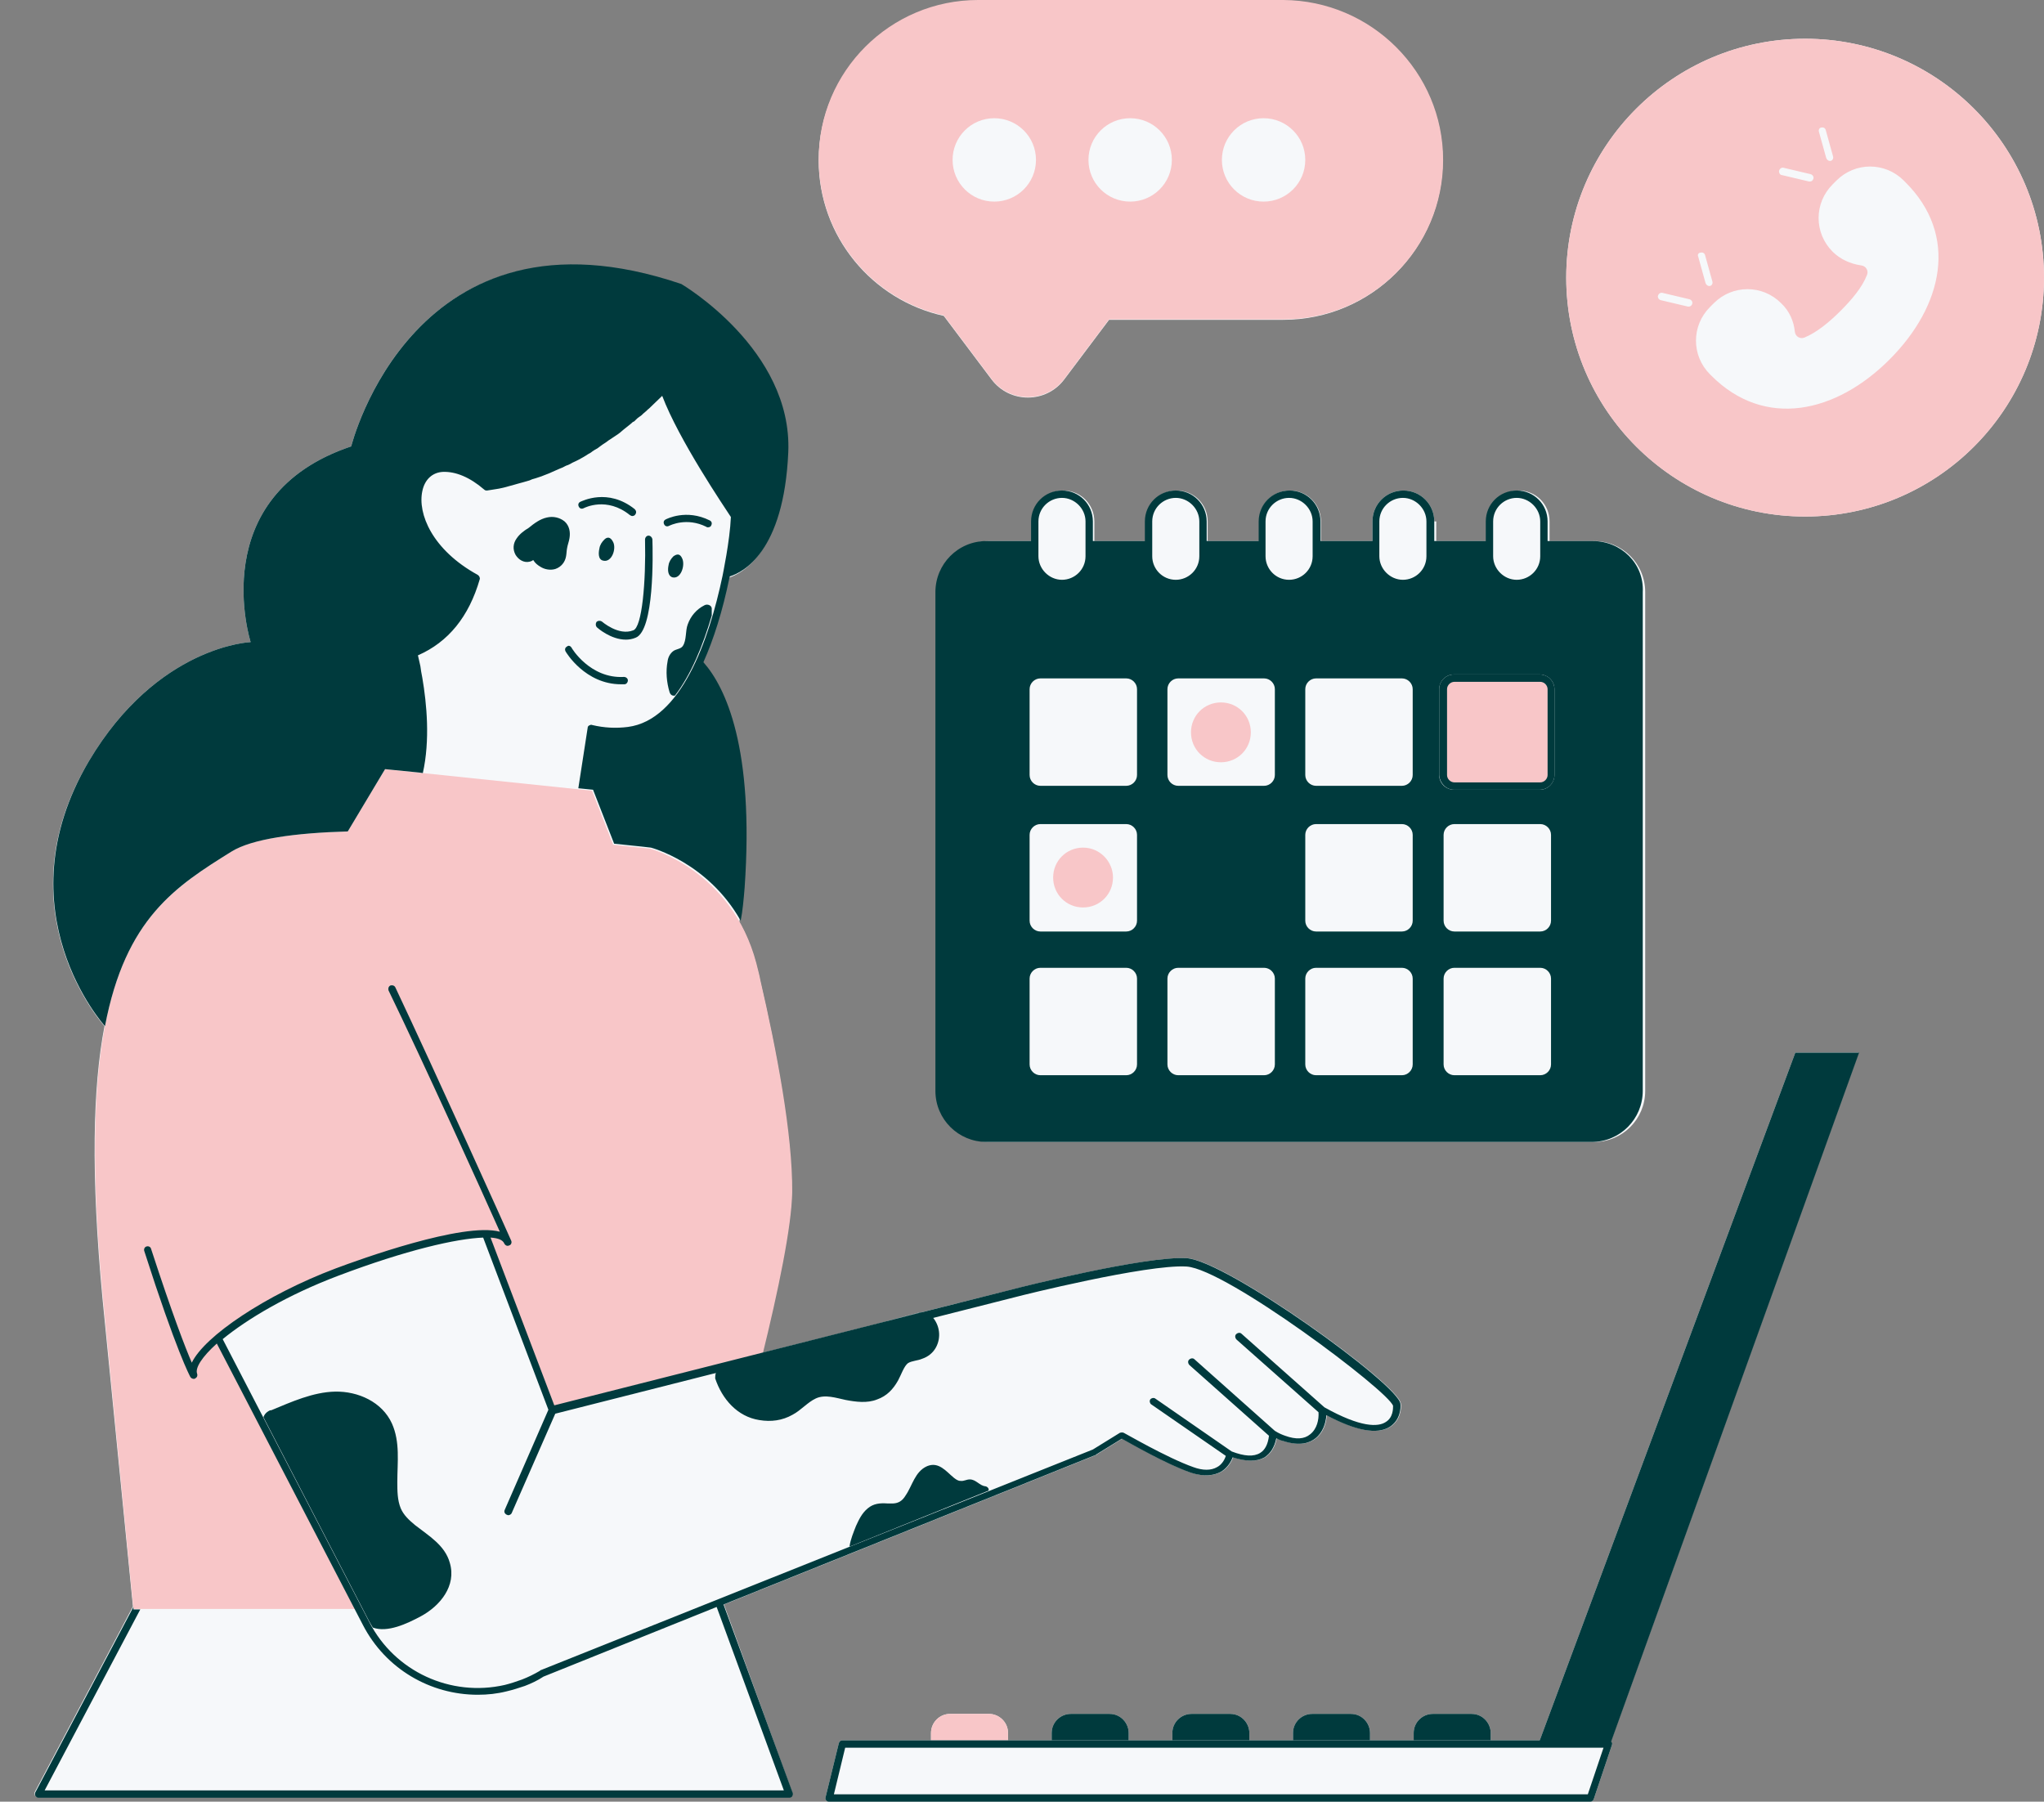 <?xml version="1.0" encoding="UTF-8" standalone="no"?><svg xmlns="http://www.w3.org/2000/svg" xmlns:xlink="http://www.w3.org/1999/xlink" fill="#003a3d" height="367.3" preserveAspectRatio="xMidYMid meet" version="1" viewBox="-7.1 -0.1 416.7 367.3" width="416.7" zoomAndPan="magnify"><rect x="-7.1" y="-0.1" width="416.7" height="367.3" fill="#808080" stroke="none"/><g fill="#f6f8fa" id="change1_2"><path d="M185.3,64.3l9.7,12.9c3.7,5,11.2,5,14.9,0l9.1-12.1h35.5c18,0,32.5-14.6,32.5-32.5c0-18-14.6-32.5-32.5-32.5 h-62.2c-18,0-32.5,14.6-32.5,32.5C159.8,48.1,170.7,61.1,185.3,64.3z"/><circle cx="360.9" cy="56.5" r="48.7"/><path d="M358.9,214.5l-52.1,140.2h-10v-1.5c0-2.2-1.8-3.9-3.9-3.9H285c-2.2,0-3.9,1.8-3.9,3.9v1.5h-8.9v-1.5 c0-2.2-1.8-3.9-3.9-3.9h-7.9c-2.2,0-3.9,1.8-3.9,3.9v1.5h-8.9v-1.5c0-2.2-1.8-3.9-3.9-3.9h-7.9c-2.2,0-3.9,1.8-3.9,3.9v1.5H223 v-1.5c0-2.2-1.8-3.9-3.9-3.9h-7.9c-2.2,0-3.9,1.8-3.9,3.9v1.5h-8.9v-1.5c0-2.2-1.8-3.9-3.9-3.9h-7.9c-2.2,0-3.9,1.8-3.9,3.9v1.5 h-18.1c-0.3,0-0.6,0.2-0.7,0.6l-2.7,11c-0.1,0.2,0,0.5,0.1,0.6c0.1,0.2,0.4,0.3,0.6,0.3h155.2c0.3,0,0.6-0.2,0.7-0.5l3.7-11 c0.1-0.2,0-0.5-0.1-0.7c0,0-0.1-0.1-0.1-0.1l50.5-140.4H358.9z"/><path d="M285.3,106.2c0-3.5-2.8-6.3-6.3-6.3c-3.5,0-6.3,2.8-6.3,6.3v4h-10.5v-4c0-3.5-2.8-6.3-6.3-6.3 c-3.5,0-6.3,2.8-6.3,6.3v4h-10.5v-4c0-3.5-2.8-6.3-6.3-6.3s-6.3,2.8-6.3,6.3v4h-10.5v-4c0-3.5-2.8-6.3-6.3-6.3s-6.3,2.8-6.3,6.3v4 h-8.9c-5.8,0-10.4,4.7-10.4,10.4v101.7c0,5.8,4.7,10.4,10.4,10.4h123.4c5.8,0,10.4-4.7,10.4-10.4V120.6c0-5.8-4.7-10.4-10.4-10.4 h-9.1v-4c0-3.5-2.8-6.3-6.3-6.3c-3.5,0-6.3,2.8-6.3,6.3v4h-10.5V106.2z"/><path d="M140.5,327l75.9-30.5c0,0,0.1,0,0.1-0.1l5.2-3.2c1.8,1,9.1,5.2,14,6.9c3,1,4.9,0.5,6.1-0.1 c1.1-0.6,2-1.7,2.5-3c2.8,0.9,4.9,0.9,6.5,0c1.2-0.8,2-2,2.4-3.9c0.5,0.3,1,0.5,1.5,0.6c3.4,1.1,5.4,0.3,6.5-0.6 c1.5-1.2,2.1-3.1,2.2-4.7c6,3.2,10.3,4,12.9,2.4c2.2-1.4,2.3-3.9,2.2-4.7c-0.2-3.8-35.4-29.2-43.6-29.7c-8.3-0.5-33.8,5.9-34.9,6.2 l-19.1,4.8c-0.2,0-0.4,0-0.7,0.1c-2.5,0.7-5,1.3-7.4,2l-24.5,6.2c3.3-13.5,5.9-26.1,6-32.9c0-11.8-3.2-29-6.5-43.2 c-0.1-0.4-0.2-0.8-0.3-1.3c0-0.1-0.1-0.3-0.1-0.4c-0.1-0.5-0.3-1.1-0.4-1.6c-0.9-3.3-2.1-6.2-3.5-8.6c0,0.1,0.1,0.1,0.1,0.2 c0.4-2,0.6-4.3,0.8-6.7c2-28.6-3.9-40.9-8.4-46c2.1-4.7,3.9-10.4,5.3-17.2c0,0,0-0.1,0.1-0.3c2.6-0.8,11-4.9,11.9-25.3 c0.9-21-21.8-34.3-21.8-34.3C77.2,39.3,64.5,90.9,64.5,90.9C34.4,101,44,130.8,44,130.8S25,131.5,11,155.1 c-18.1,30.5,3.2,54,3.2,54l0,0c-2.4,12.5-2.8,30.1-0.4,55.6l6.2,62.7l-20,37.8c-0.1,0.2-0.1,0.5,0,0.7c0.1,0.2,0.4,0.4,0.6,0.4 h153.1c0.2,0,0.5-0.1,0.6-0.3c0.1-0.2,0.2-0.5,0.1-0.7L140.5,327z M194.4,303.5c0,0.1,0,0.2-0.1,0.3l0,0 C194.4,303.7,194.4,303.6,194.4,303.5z"/></g><g fill="#f6f8fa" id="change1_1"><path d="M261.2,160.1h17.5c1.2,0,2.2-1,2.2-2.2v-17.5c0-1.2-1-2.2-2.2-2.2h-17.5c-1.2,0-2.2,1-2.2,2.2v17.5 C259,159.1,260,160.1,261.2,160.1z"/><path d="M278.7,197.2h-17.5c-1.2,0-2.2,1-2.2,2.2v17.5c0,1.2,1,2.2,2.2,2.2h17.5c1.2,0,2.2-1,2.2-2.2v-17.5 C280.9,198.2,279.9,197.2,278.7,197.2z"/><path d="M280.9,170.1c0-1.2-1-2.2-2.2-2.2h-17.5c-1.2,0-2.2,1-2.2,2.2v17.5c0,1.2,1,2.2,2.2,2.2h17.5 c1.2,0,2.2-1,2.2-2.2V170.1z"/><path d="M250.2,106.2v7.1c0,3.1,2.5,5.6,5.6,5.6c3.1,0,5.6-2.5,5.6-5.6v-7.1c0-3.1-2.5-5.6-5.6-5.6 C252.7,100.6,250.2,103.1,250.2,106.2z"/><path d="M252.8,140.4c0-1.2-1-2.2-2.2-2.2h-17.5c-1.2,0-2.2,1-2.2,2.2v17.5c0,1.2,1,2.2,2.2,2.2h17.5 c1.2,0,2.2-1,2.2-2.2L252.8,140.4L252.8,140.4z"/><path d="M356.2,35.6l5.5,1.3c0.1,0,0.1,0,0.2,0c0.3,0,0.6-0.2,0.7-0.6c0.1-0.4-0.2-0.8-0.6-0.9l-5.5-1.3 c-0.4-0.1-0.8,0.2-0.9,0.6C355.5,35.1,355.8,35.6,356.2,35.6z"/><path d="M302.1,118.9c3.1,0,5.6-2.5,5.6-5.6v-7.1c0-3.1-2.5-5.6-5.6-5.6s-5.6,2.5-5.6,5.6v7.1 C296.5,116.4,299,118.9,302.1,118.9z"/><path d="M289.4,189.8h17.5c1.2,0,2.2-1,2.2-2.2v-17.5c0-1.2-1-2.2-2.2-2.2h-17.5c-1.2,0-2.2,1-2.2,2.2v17.5 C287.2,188.8,288.1,189.8,289.4,189.8z"/><path d="M340.5,57.6c0.1,0.3,0.4,0.6,0.7,0.6c0.1,0,0.1,0,0.2,0c0.4-0.1,0.6-0.5,0.5-0.9l-1.5-5.4 c-0.1-0.4-0.5-0.6-0.9-0.5c-0.4,0.1-0.6,0.5-0.5,0.9L340.5,57.6z"/><path d="M250.6,197.2h-17.5c-1.2,0-2.2,1-2.2,2.2v17.5c0,1.2,1,2.2,2.2,2.2h17.5c1.2,0,2.2-1,2.2-2.2v-17.5 C252.8,198.2,251.8,197.2,250.6,197.2z"/><path d="M365.2,32.2c0.1,0.3,0.4,0.6,0.7,0.6c0.1,0,0.1,0,0.2,0c0.4-0.1,0.6-0.5,0.5-0.9l-1.5-5.4 c-0.1-0.4-0.5-0.6-0.9-0.5c-0.4,0.1-0.6,0.5-0.5,0.9L365.2,32.2z"/><path d="M289.3,219.1h17.5c1.2,0,2.2-1,2.2-2.2v-17.5c0-1.2-1-2.2-2.2-2.2h-17.5c-1.2,0-2.2,1-2.2,2.2v17.5 C287.1,218.1,288.1,219.1,289.3,219.1z"/><path d="M279,118.9c3.1,0,5.6-2.5,5.6-5.6v-7.1c0-3.1-2.5-5.6-5.6-5.6s-5.6,2.5-5.6,5.6v7.1 C273.4,116.4,275.9,118.9,279,118.9z"/><path d="M161.9 366.5L317.2 366.5 320.8 355.4 164.6 355.4z"/><circle cx="195.7" cy="32.5" r="8.5"/><path d="M77.2,133.1C77.2,133.1,77.2,133.1,77.2,133.1c0,0.1,0,0.1,0,0.2c0,0,0,0.1,0,0.1c0,0.1,0,0.1,0,0.2 c0,0.1,0,0.1,0.1,0.2c0,0.2,0.1,0.3,0.1,0.5c0,0.1,0,0.1,0,0.2c0,0.1,0.1,0.3,0.1,0.4c0,0.1,0,0.1,0,0.2c0,0.2,0.1,0.4,0.1,0.6 c0,0,0,0.1,0,0.1c0.1,0.7,0.3,1.5,0.4,2.4c0,0,0,0.1,0,0.1c0.8,4.9,1.6,12.4,0.1,19.1l32.9,3.4l1.9-12.3c2.5,0.6,5,0.8,7.5,0.5 c10.7-1.4,16.7-15.9,20-31.4c0.1-0.4,1.5-7.5,1.7-12.3c0,0-11.3-16.5-14.4-25.9c0,0-0.1,0.1-0.1,0.1c-0.1,0.1-0.2,0.2-0.2,0.3 c-0.1,0.1-0.1,0.1-0.2,0.2c-0.1,0.1-0.2,0.2-0.3,0.3c-0.1,0.1-0.1,0.1-0.2,0.2c-0.1,0.1-0.2,0.2-0.3,0.3c-0.1,0.1-0.1,0.1-0.2,0.2 c-0.1,0.1-0.2,0.2-0.3,0.3c-0.1,0.1-0.2,0.2-0.3,0.2c-0.1,0.1-0.3,0.3-0.4,0.4c-0.1,0.1-0.2,0.2-0.3,0.2c-0.2,0.2-0.3,0.3-0.5,0.5 c-0.1,0.1-0.1,0.1-0.2,0.2c-0.3,0.2-0.5,0.5-0.8,0.7c0,0-0.1,0.1-0.1,0.1c-0.2,0.2-0.5,0.4-0.8,0.7c-0.1,0.1-0.2,0.1-0.3,0.2 c-0.2,0.2-0.4,0.4-0.7,0.6c-0.1,0.1-0.2,0.2-0.3,0.3c-0.2,0.2-0.4,0.4-0.7,0.5c-0.1,0.1-0.2,0.2-0.4,0.3c-0.2,0.2-0.4,0.4-0.7,0.5 c-0.1,0.1-0.3,0.2-0.4,0.3c-0.2,0.2-0.5,0.4-0.7,0.6c-0.1,0.1-0.3,0.2-0.4,0.3c-0.3,0.2-0.6,0.4-0.9,0.6c-0.1,0.1-0.2,0.1-0.3,0.2 c-0.4,0.3-0.8,0.6-1.2,0.9c0,0,0,0,0,0c-0.4,0.3-0.8,0.6-1.2,0.8c-0.1,0.1-0.3,0.2-0.4,0.3c-0.3,0.2-0.6,0.4-0.9,0.6 c-0.2,0.1-0.3,0.2-0.5,0.3c-0.3,0.2-0.6,0.4-0.9,0.5c-0.2,0.1-0.4,0.2-0.5,0.3c-0.3,0.2-0.6,0.3-0.9,0.5c-0.2,0.1-0.4,0.2-0.6,0.3 c-0.3,0.2-0.6,0.3-1,0.5c-0.2,0.1-0.4,0.2-0.6,0.3c-0.4,0.2-0.7,0.4-1.1,0.5c-0.2,0.1-0.3,0.1-0.5,0.2c-0.5,0.2-1.1,0.5-1.6,0.7 c0,0,0,0,0,0c-0.5,0.2-1.1,0.4-1.6,0.7c-0.2,0.1-0.4,0.1-0.5,0.2c-0.4,0.1-0.8,0.3-1.1,0.4c-0.2,0.1-0.4,0.1-0.6,0.2 c-0.4,0.1-0.7,0.2-1.1,0.4c-0.2,0.1-0.5,0.1-0.7,0.2c-0.4,0.1-0.7,0.2-1.1,0.3c-0.2,0.1-0.5,0.1-0.7,0.2c-0.4,0.1-0.7,0.2-1.1,0.3 c-0.2,0.1-0.5,0.1-0.7,0.2c-0.4,0.1-0.8,0.2-1.2,0.3c-0.2,0-0.4,0.1-0.6,0.1c-0.6,0.1-1.2,0.2-1.9,0.3c0,0,0,0,0,0 c-2.5-2.2-5.7-4-9-3.8c-7.4,0.4-8.1,14.3,6.7,22.4C88.2,124.1,84.5,130.2,77.2,133.1z M128.9,134.7c0.1-0.8,0.5-1.6,1.2-2.1 c0.6-0.4,1.5-0.4,1.9-1c0.8-1.2,0.5-3.1,1-4.4c0.6-1.7,1.8-3.1,3.4-3.9c0.5-0.3,1.4-0.1,1.5,0.6c0.1,0.5,0.1,1.1,0.1,1.6 c-1.8,6.1-4.2,12-7.5,16.3c0,0,0,0,0,0c-0.5,0.1-0.9-0.1-1.1-0.7C128.7,139,128.6,136.8,128.9,134.7z M98.1,109.8 c0.6-0.9,1.5-1.6,2.5-2.2c1.1-0.9,2.3-1.8,3.7-2.1c1.3-0.3,2.6,0,3.6,0.8c1,0.8,1.3,2.1,1.1,3.3c-0.1,0.7-0.4,1.4-0.5,2.1 c-0.1,0.5-0.1,1.1-0.2,1.6c-0.2,1.2-1,2.2-2.2,2.6c-1,0.3-2.2,0.1-3.1-0.5c-0.5-0.3-1-0.7-1.3-1.2c-0.1-0.2-0.1-0.1-0.1-0.1 c-0.1,0-0.3,0.2-0.4,0.2c-0.1,0-0.2,0.1-0.3,0.1c-1.2,0.3-2.3-0.4-2.9-1.4C97.4,112.1,97.5,110.8,98.1,109.8z"/><path d="M138.7,326.9l0.8-0.3l0,0l76.5-30.7l5.6-3.5c0,0,8.8,5.2,14.3,7.1c4.6,1.6,7.1-0.5,7.8-3.4 c6.7,2.6,8.5-0.7,8.8-4.1c0,0,0,0,0,0c0.8,0.5,1.6,0.9,2.3,1.1c6.2,2.1,8.1-2.6,7.8-5.9c0,0,0,0,0,0c13.3,7.4,15.3,1.8,15.2-1 c-0.2-2.9-34.6-28.5-42.8-29s-34.6,6.2-34.6,6.2l-94.7,23.9L92,251.4c-6.2,0-17.7,3-30.4,7.8c-10.4,3.9-19.1,9.1-24.2,13.5 l26.8,51.7v0l-42.6,1.8L0.8,365.7h153.1l-14.3-39.1L138.7,326.9z M188.7,301.8c0.7,0.1,1.2-0.3,1.9-0.3c1.3,0,2,1.3,3.2,1.4 c0.4,0,0.7,0.5,0.5,0.8l-28.3,11.4c0,0,0-0.1,0-0.1c0.2-1.4,0.8-2.8,1.3-4.1c0.6-1.3,1.2-2.6,2.4-3.6c1.2-1,2.5-1.1,4-1 c0.8,0,1.6,0.1,2.4-0.3c0.6-0.3,1-0.8,1.3-1.3c1.4-2,1.9-4.9,4.4-6c2.4-1,3.9,1.1,5.5,2.4C187.9,301.4,188.3,301.7,188.7,301.8z M138.9,279.6l44.1-11.2c1.5,1.7,1.8,4.2,0.7,6.2c-0.6,1.1-1.6,1.9-2.8,2.3c-0.9,0.4-2.1,0.4-2.9,0.9c-0.8,0.6-1.4,2.4-2,3.5 c-1,1.8-2.3,3.2-4.3,3.9c-2,0.8-4.3,0.5-6.4,0.1c-1.9-0.4-4.2-1.2-6.1-0.3c-1.7,0.8-3,2.4-4.7,3.3c-2.1,1.2-4.4,1.5-6.8,1.1 c-4.5-0.7-7.6-4.3-9-8.5C138.7,280.6,138.7,280.1,138.9,279.6z M46.6,288.8c0.2-0.5,0.5-0.9,1-1.2c0.2-0.1,0.3-0.2,0.5-0.2 c0,0,0.1,0,0.1,0c4.1-1.7,8.5-3.7,13-3.8c4.7-0.1,9.6,2.1,11.6,6.5c1.7,3.8,1.1,7.9,1.1,11.9c0,1.8,0,3.7,0.7,5.4 c0.6,1.4,1.7,2.4,2.9,3.4c0.4,0.3,0.9,0.7,1.3,1H64.2v10.9L46.6,288.8z"/><path d="M381.3,37c-0.1-0.1-0.2-0.2-0.3-0.3c-3.8-3.8-9.9-3.8-13.7,0l-0.8,0.8c-3.8,3.8-3.8,9.9,0,13.7 c1.6,1.6,3.7,2.5,5.8,2.8c1,0.1,1.6,1.1,1.2,2c-1,2.5-3,4.9-5.4,7.3s-4.9,4.4-7.3,5.4c-0.9,0.4-1.9-0.2-2-1.2 c-0.2-2.1-1.1-4.2-2.8-5.8c-3.8-3.8-9.9-3.8-13.7,0l-0.8,0.8c-3.8,3.8-3.8,9.9,0,13.7c0.1,0.1,0.2,0.2,0.3,0.3 c10.9,10.9,25.4,7.6,36.3-3.3C389,62.3,392.3,47.9,381.3,37z"/><path d="M337.3,60.9l-5.5-1.3c-0.4-0.1-0.8,0.2-0.9,0.6c-0.1,0.4,0.2,0.8,0.6,0.9l5.5,1.3c0.1,0,0.1,0,0.2,0 c0.3,0,0.6-0.2,0.7-0.6C338,61.4,337.7,61,337.3,60.9z"/><path d="M227,106.2v7.1c0,3.1,2.5,5.6,5.6,5.6s5.6-2.5,5.6-5.6v-7.1c0-3.1-2.5-5.6-5.6-5.6S227,103.1,227,106.2z"/><path d="M223.4,41c4.7,0,8.5-3.8,8.5-8.5s-3.8-8.5-8.5-8.5c-4.7,0-8.5,3.8-8.5,8.5S218.7,41,223.4,41z"/><path d="M224.7,170.1c0-1.2-1-2.2-2.2-2.2h-17.5c-1.2,0-2.2,1-2.2,2.2v17.5c0,1.2,1,2.2,2.2,2.2h17.5 c1.2,0,2.2-1,2.2-2.2L224.7,170.1L224.7,170.1z"/><circle cx="250.6" cy="32.5" r="8.5" transform="rotate(-76.714 250.59 32.536)"/><path d="M222.5,197.2h-17.5c-1.2,0-2.2,1-2.2,2.2v17.5c0,1.2,1,2.2,2.2,2.2h17.5c1.2,0,2.2-1,2.2-2.2v-17.5 C224.7,198.2,223.7,197.2,222.5,197.2z"/><path d="M224.7,140.4c0-1.2-1-2.2-2.2-2.2h-17.5c-1.2,0-2.2,1-2.2,2.2v17.5c0,1.2,1,2.2,2.2,2.2h17.5 c1.2,0,2.2-1,2.2-2.2L224.7,140.4L224.7,140.4z"/><path d="M203.8,113.3c0,3.1,2.5,5.6,5.6,5.6s5.6-2.5,5.6-5.6v-7.1c0-3.1-2.5-5.6-5.6-5.6s-5.6,2.5-5.6,5.6V113.3z"/></g><g id="change2_1"><path d="M309.1,140.4v17.5c0,1.2-1,2.2-2.2,2.2h-17.5c-1.2,0-2.2-1-2.2-2.2v-17.5c0-1.2,1-2.2,2.2-2.2h17.5 C308.1,138.2,309.1,139.2,309.1,140.4z M198.4,354.7v-1.5c0-2.2-1.8-3.9-3.9-3.9h-7.9c-2.2,0-3.9,1.8-3.9,3.9v1.5H198.4z M287.1,32.5c0,18-14.6,32.5-32.5,32.5H219l-9.1,12.1c-3.7,5-11.2,5-14.9,0l-9.7-12.9c-14.6-3.2-25.5-16.2-25.5-31.8 c0-18,14.6-32.5,32.5-32.5h62.2C272.5,0,287.1,14.6,287.1,32.5z M204.1,32.5c0-4.7-3.8-8.5-8.5-8.5s-8.5,3.8-8.5,8.5 s3.8,8.5,8.5,8.5S204.1,37.2,204.1,32.5z M231.8,32.5c0-4.7-3.8-8.5-8.5-8.5c-4.7,0-8.5,3.8-8.5,8.5s3.8,8.5,8.5,8.5 S231.8,37.2,231.8,32.5z M259,32.5c0-4.7-3.8-8.5-8.5-8.5s-8.5,3.8-8.5,8.5s3.8,8.5,8.5,8.5S259,37.2,259,32.5z" fill="#f8c6c8"/></g><g id="change3_1"><path d="M219.8,178.8c0,3.4-2.7,6.1-6.1,6.1s-6.1-2.7-6.1-6.1s2.7-6.1,6.1-6.1S219.8,175.5,219.8,178.8z M147.6,198.3 c0-0.1-0.1-0.3-0.1-0.4c-0.1-0.5-0.3-1.1-0.4-1.6c-5-19-21.7-23.4-21.7-23.4c-2.3-0.2-4.8-0.5-7.5-0.8l-4.3-11l-42.2-4.4l-7.6,12.7 c-10.8,0.3-19.6,1.5-23.7,4.1c-17.8,11.2-32.9,20.7-26.2,91.2l6.2,63.2h46l-28.7-55.3c1.6-1.4,3.5-2.8,5.8-4.3c0,0,0,0,0,0 c0.4-0.3,0.8-0.5,1.3-0.8c0.1,0,0.1-0.1,0.2-0.1c0.4-0.2,0.8-0.5,1.2-0.7c0.1-0.1,0.2-0.1,0.3-0.2c0.4-0.2,0.8-0.5,1.2-0.7 c0.1-0.1,0.2-0.1,0.3-0.2c0.4-0.2,0.9-0.5,1.3-0.7c0.1,0,0.1-0.1,0.2-0.1c1-0.6,2.1-1.1,3.2-1.6c0.1-0.1,0.3-0.1,0.4-0.2 c0.4-0.2,0.8-0.4,1.2-0.6c0.2-0.1,0.4-0.2,0.6-0.3c0.4-0.2,0.7-0.3,1.1-0.5c0.2-0.1,0.4-0.2,0.7-0.3c0.4-0.2,0.7-0.3,1.1-0.5 c0.2-0.1,0.4-0.2,0.7-0.3c0.4-0.2,0.8-0.3,1.2-0.5c0.2-0.1,0.4-0.2,0.6-0.2c0.6-0.2,1.2-0.5,1.8-0.7c0.7-0.3,1.4-0.5,2.1-0.8 c0.2-0.1,0.4-0.1,0.6-0.2c0.6-0.2,1.2-0.4,1.7-0.6c0.1,0,0.3-0.1,0.4-0.1c0.7-0.2,1.4-0.5,2-0.7c0.1,0,0.3-0.1,0.4-0.1 c0.6-0.2,1.1-0.4,1.7-0.6c0.1,0,0.3-0.1,0.4-0.1c0.7-0.2,1.3-0.4,2-0.6c0.1,0,0.1,0,0.2,0c0.6-0.2,1.2-0.4,1.8-0.5 c0.1,0,0.3-0.1,0.4-0.1c1.3-0.4,2.6-0.7,3.8-1c0.1,0,0.2,0,0.3-0.1c0.6-0.1,1.2-0.3,1.7-0.4c0,0,0.1,0,0.1,0 c0.6-0.1,1.2-0.3,1.8-0.4c0,0,0,0,0,0c0.6-0.1,1.1-0.2,1.6-0.3c0,0,0.1,0,0.1,0c1.1-0.2,2.1-0.4,3.1-0.5c0,0,0.1,0,0.1,0 c1-0.1,1.9-0.2,2.7-0.3c0,0,0,0,0,0c0.4,0,0.8,0,1.2,0l0,0l13.6,35.8l42.6-10.8c3.4-13.8,6.1-26.8,6.2-33.8 c0.1-11.8-3.2-29-6.5-43.2C147.8,199.1,147.7,198.7,147.6,198.3z M409.6,56.5c0,26.9-21.8,48.7-48.7,48.7 c-26.9,0-48.7-21.8-48.7-48.7s21.8-48.7,48.7-48.7C387.8,7.8,409.6,29.6,409.6,56.5z M363.7,26.7l1.5,5.4c0.1,0.3,0.4,0.6,0.7,0.6 c0.1,0,0.1,0,0.2,0c0.4-0.1,0.6-0.5,0.5-0.9l-1.5-5.4c-0.1-0.4-0.5-0.6-0.9-0.5C363.9,25.9,363.6,26.3,363.7,26.7z M356.2,35.6 l5.5,1.3c0.1,0,0.1,0,0.2,0c0.3,0,0.6-0.2,0.7-0.6c0.1-0.4-0.2-0.8-0.6-0.9l-5.5-1.3c-0.4-0.1-0.8,0.2-0.9,0.6 C355.5,35.1,355.8,35.6,356.2,35.6z M339.1,52.2l1.5,5.4c0.1,0.3,0.4,0.6,0.7,0.6c0.1,0,0.1,0,0.2,0c0.4-0.1,0.6-0.5,0.5-0.9 l-1.5-5.4c-0.1-0.4-0.5-0.6-0.9-0.5C339.2,51.4,338.9,51.8,339.1,52.2z M337.3,60.9l-5.5-1.3c-0.4-0.1-0.8,0.2-0.9,0.6 c-0.1,0.4,0.2,0.8,0.6,0.9l5.5,1.3c0.1,0,0.1,0,0.2,0c0.3,0,0.6-0.2,0.7-0.6C338,61.4,337.7,61,337.3,60.9z M381.3,37 c-0.1-0.1-0.2-0.2-0.3-0.3c-3.8-3.8-9.9-3.8-13.7,0l-0.8,0.8c-3.8,3.8-3.8,9.9,0,13.7c1.6,1.6,3.7,2.5,5.8,2.8c1,0.1,1.6,1.1,1.2,2 c-1,2.5-3,4.9-5.4,7.3s-4.9,4.4-7.3,5.4c-0.9,0.4-1.9-0.2-2-1.2c-0.2-2.1-1.1-4.2-2.8-5.8c-3.8-3.8-9.9-3.8-13.7,0l-0.8,0.8 c-3.8,3.8-3.8,9.9,0,13.7c0.1,0.1,0.2,0.2,0.3,0.3c10.9,10.9,25.4,7.6,36.3-3.3C389,62.3,392.3,47.9,381.3,37z M241.8,143.1 c-3.4,0-6.1,2.7-6.1,6.1c0,3.4,2.7,6.1,6.1,6.1s6.1-2.7,6.1-6.1C247.9,145.8,245.2,143.1,241.8,143.1z" fill="#f8c6c8"/></g><g id="change4_1"><path d="M317.6,110.2h-9.9v3.1c0,3.1-2.5,5.6-5.6,5.6s-5.6-2.5-5.6-5.6v-3.1h-12v3.1c0,3.1-2.5,5.6-5.6,5.6 s-5.6-2.5-5.6-5.6v-3.1h-12v3.1c0,3.1-2.5,5.6-5.6,5.6c-3.1,0-5.6-2.5-5.6-5.6v-3.1h-12v3.1c0,3.1-2.5,5.6-5.6,5.6s-5.6-2.5-5.6-5.6 v-3.1h-12v3.1c0,3.1-2.5,5.6-5.6,5.6s-5.6-2.5-5.6-5.6v-3.1h-9.7c-5.8,0-10.4,4.7-10.4,10.4v101.7c0,5.8,4.7,10.4,10.4,10.4h123.4 c5.8,0,10.4-4.7,10.4-10.4V120.6C328.1,114.8,323.4,110.2,317.6,110.2z M224.7,216.9c0,1.2-1,2.2-2.2,2.2h-17.5 c-1.2,0-2.2-1-2.2-2.2v-17.5c0-1.2,1-2.2,2.2-2.2h17.5c1.2,0,2.2,1,2.2,2.2L224.7,216.9L224.7,216.9z M224.7,187.6 c0,1.2-1,2.2-2.2,2.2h-17.5c-1.2,0-2.2-1-2.2-2.2v-17.5c0-1.2,1-2.2,2.2-2.2h17.5c1.2,0,2.2,1,2.2,2.2L224.7,187.6L224.7,187.6z M224.7,157.9c0,1.2-1,2.2-2.2,2.2h-17.5c-1.2,0-2.2-1-2.2-2.2v-17.5c0-1.2,1-2.2,2.2-2.2h17.5c1.2,0,2.2,1,2.2,2.2L224.7,157.9 L224.7,157.9z M252.8,216.9c0,1.2-1,2.2-2.2,2.2h-17.5c-1.2,0-2.2-1-2.2-2.2v-17.5c0-1.2,1-2.2,2.2-2.2h17.5c1.2,0,2.2,1,2.2,2.2 L252.8,216.9L252.8,216.9z M252.8,157.9c0,1.2-1,2.2-2.2,2.2h-17.5c-1.2,0-2.2-1-2.2-2.2v-17.5c0-1.2,1-2.2,2.2-2.2h17.5 c1.2,0,2.2,1,2.2,2.2L252.8,157.9L252.8,157.9z M259,140.4c0-1.2,1-2.2,2.2-2.2h17.5c1.2,0,2.2,1,2.2,2.2v17.5c0,1.2-1,2.2-2.2,2.2 h-17.5c-1.2,0-2.2-1-2.2-2.2V140.4z M280.9,216.9c0,1.2-1,2.2-2.2,2.2h-17.5c-1.2,0-2.2-1-2.2-2.2v-17.5c0-1.2,1-2.2,2.2-2.2h17.5 c1.2,0,2.2,1,2.2,2.2V216.9z M280.9,187.6c0,1.2-1,2.2-2.2,2.2h-17.5c-1.2,0-2.2-1-2.2-2.2v-17.5c0-1.2,1-2.2,2.2-2.2h17.5 c1.2,0,2.2,1,2.2,2.2V187.6z M309.1,216.9c0,1.2-1,2.2-2.2,2.2h-17.5c-1.2,0-2.2-1-2.2-2.2v-17.5c0-1.2,1-2.2,2.2-2.2h17.5 c1.2,0,2.2,1,2.2,2.2V216.9z M309.1,187.6c0,1.2-1,2.2-2.2,2.2h-17.5c-1.2,0-2.2-1-2.2-2.2v-17.5c0-1.2,1-2.2,2.2-2.2h17.5 c1.2,0,2.2,1,2.2,2.2V187.6z M309.8,157.9c0,1.6-1.3,3-3,3h-17.5c-1.6,0-3-1.3-3-3v-17.5c0-1.6,1.3-3,3-3h17.5c1.6,0,3,1.3,3,3 V157.9z M317.2,366.5l3.7-11h-14.4l52.4-141h13L317.2,366.5z M207.3,354.7v-1.5c0-2.2,1.8-3.9,3.9-3.9h7.9c2.2,0,3.9,1.8,3.9,3.9 v1.5H207.3z M231.9,354.7v-1.5c0-2.2,1.8-3.9,3.9-3.9h7.9c2.2,0,3.9,1.8,3.9,3.9v1.5H231.9z M281.1,354.7v-1.5 c0-2.2,1.8-3.9,3.9-3.9h7.9c2.2,0,3.9,1.8,3.9,3.9v1.5H281.1z M256.5,354.7v-1.5c0-2.2,1.8-3.9,3.9-3.9h7.9c2.2,0,3.9,1.8,3.9,3.9 v1.5H256.5z M109,109.6c-0.1,0.7-0.4,1.4-0.5,2.1c-0.1,0.5-0.1,1.1-0.2,1.6c-0.2,1.2-1,2.2-2.2,2.6c-1,0.3-2.2,0.1-3.1-0.5 c-0.5-0.3-1-0.7-1.3-1.2c-0.1-0.2-0.1-0.1-0.1-0.1c-0.1,0-0.3,0.2-0.4,0.2c-0.1,0-0.2,0.1-0.3,0.1c-1.2,0.3-2.3-0.4-2.9-1.4 c-0.6-1.1-0.5-2.3,0.2-3.3c0.6-0.9,1.5-1.6,2.5-2.2c1.1-0.9,2.3-1.8,3.7-2.1c1.3-0.3,2.6,0,3.6,0.8C109,107.1,109.2,108.4,109,109.6 z M194.4,303.8l-28.3,11.4c0,0,0-0.1,0-0.1c0.2-1.4,0.8-2.8,1.3-4.1c0.6-1.3,1.2-2.6,2.4-3.6c1.2-1,2.5-1.1,4-1 c0.8,0,1.6,0.1,2.4-0.3c0.6-0.3,1-0.8,1.3-1.3c1.4-2,1.9-4.9,4.4-6c2.4-1,3.9,1.1,5.5,2.4c0.4,0.3,0.8,0.6,1.3,0.6 c0.7,0.1,1.2-0.3,1.9-0.3c1.3,0,2,1.3,3.2,1.4C194.3,303,194.6,303.5,194.4,303.8z M138.9,279.6l44.1-11.2c1.5,1.7,1.8,4.2,0.7,6.2 c-0.6,1.1-1.6,1.9-2.8,2.3c-0.9,0.4-2.1,0.4-2.9,0.9c-0.8,0.6-1.4,2.4-2,3.5c-1,1.8-2.3,3.2-4.3,3.9c-2,0.8-4.3,0.5-6.4,0.1 c-1.9-0.4-4.2-1.2-6.1-0.3c-1.7,0.8-3,2.4-4.7,3.3c-2.1,1.2-4.4,1.5-6.8,1.1c-4.5-0.7-7.6-4.3-9-8.5 C138.7,280.6,138.7,280.1,138.9,279.6z M172.8,269.5c2.5-0.7,5-1.3,7.5-2c0.2-0.1,0.5-0.1,0.7-0.1L172.8,269.5z M68.9,331.7 c-0.2-0.4-0.5-0.8-0.7-1.2l-21.6-41.7c0.2-0.5,0.5-0.9,1-1.2c0.2-0.1,0.3-0.2,0.5-0.2c0,0,0.1,0,0.1,0c4.1-1.7,8.5-3.7,13-3.8 c4.7-0.1,9.6,2.1,11.6,6.5c1.7,3.8,1.1,7.9,1.1,11.9c0,1.8,0,3.7,0.7,5.4c0.6,1.4,1.7,2.4,2.9,3.4c2.8,2.2,6.1,4.1,7.1,7.7 c1.4,4.7-2,8.8-5.9,10.9C75.9,330.9,71.9,332.8,68.9,331.7z M138,125.4c-1.8,6.1-4.2,12-7.5,16.3c0,0,0,0,0,0 c-0.5,0.1-0.9-0.1-1.1-0.7c-0.6-2-0.8-4.2-0.4-6.3c0.1-0.8,0.5-1.6,1.2-2.1c0.6-0.4,1.5-0.4,1.9-1c0.8-1.2,0.5-3.1,1-4.4 c0.6-1.7,1.8-3.1,3.4-3.9c0.5-0.3,1.4-0.1,1.5,0.6C138,124.3,138,124.9,138,125.4z" fill="#003a3d"/></g><g id="change5_1"><path d="M14.3,209.1c4.2-22,14.4-28.5,25.8-35.6c4.2-2.6,13-3.8,23.7-4.1l7.6-12.7l7,0.7l0,0l0.7,0.1c1.5-6.7,0.8-14.1-0.1-19.4 c-0.2-0.9-0.3-1.7-0.4-2.4l-0.5-2.2c6.2-2.7,10.4-7.9,12.6-15.5c0.1-0.3-0.1-0.7-0.4-0.9c-9.3-5.1-12.3-12.5-11.3-17.1 c0.5-2.4,2.1-3.8,4.2-3.9c2.6-0.1,5.5,1.1,8.4,3.6c0.2,0.2,0.4,0.2,0.6,0.2c0.6-0.1,1.3-0.2,1.9-0.3l0.6-0.1 c0.4-0.1,0.8-0.2,1.3-0.3l0.7-0.2c0.4-0.1,0.8-0.2,1.1-0.3l0.7-0.2c0.4-0.1,0.7-0.2,1.1-0.3l0.7-0.2c0.4-0.1,0.7-0.2,1.1-0.4 l0.7-0.2c0.4-0.1,0.8-0.3,1.2-0.4l0.5-0.2c0.5-0.2,1.1-0.4,1.7-0.7c0.5-0.2,1.1-0.5,1.6-0.7l0.5-0.2c0.4-0.2,0.7-0.4,1.1-0.5 l0.6-0.3c0.3-0.2,0.6-0.3,1-0.5l0.6-0.3c0.3-0.2,0.6-0.3,0.9-0.5l0.5-0.3c0.3-0.2,0.6-0.4,1-0.6l0.4-0.3c0.3-0.2,0.6-0.4,1-0.6 l0.4-0.3c0.4-0.3,0.8-0.6,1.3-0.9c0.4-0.3,0.8-0.6,1.3-0.9l0.3-0.2c0.3-0.2,0.6-0.4,0.9-0.6l0.4-0.3c0.2-0.2,0.5-0.4,0.7-0.6 l1.5-1.2c0.2-0.2,0.4-0.4,0.7-0.5l0.3-0.3c0.2-0.2,0.4-0.4,0.7-0.6l0.3-0.2c0.3-0.2,0.5-0.5,0.8-0.7c0,0,0.1-0.1,0.1-0.1 c0.3-0.2,0.5-0.5,0.8-0.7l2.7-2.6c3.4,9,12.7,22.7,14,24.7c-0.2,4.9-1.7,11.9-1.7,12c-2.8,13.3-8.5,29.4-19.3,30.8 c-2.4,0.3-4.8,0.2-7.3-0.4c-0.2-0.1-0.4,0-0.6,0.1c-0.2,0.1-0.3,0.3-0.3,0.5l-1.9,12.3l1,0.1l2,0.2l4.3,11c2.6,0.3,5.1,0.5,7.5,0.8 c0,0,11.6,3,18.3,14.9c0.4-2,0.6-4.3,0.8-6.7c2-28.6-3.9-40.9-8.4-46c2.1-4.7,3.9-10.4,5.3-17.2c0,0,0-0.1,0.1-0.3 c2.6-0.8,11-4.9,11.9-25.3c0.9-21-21.8-34.3-21.8-34.3l0,0C77.2,39.3,64.5,90.9,64.5,90.9C34.4,101,44,130.8,44,130.8 S25,131.5,11,155.1C-7,185.7,14.3,209.1,14.3,209.1L14.3,209.1z M77.3,133.3L77.3,133.3L77.3,133.3L77.3,133.3z M77.3,133.4 L77.3,133.4L77.3,133.4L77.3,133.4L77.3,133.4z M77.8,135.8L77.8,135.8L77.8,135.8L77.8,135.8z M123.7,83.6L123.7,83.6L123.7,83.6 L123.7,83.6z M140.4,327l75.9-30.5c0,0,0.1,0,0.1-0.1l5.2-3.2c1.8,1,9.1,5.2,14,6.9c3,1,4.9,0.5,6.1-0.1c1.1-0.6,2-1.7,2.5-3 c2.8,0.9,4.9,0.9,6.5,0c1.2-0.8,2-2,2.4-3.9c0.5,0.3,1,0.5,1.5,0.6c3.4,1.1,5.4,0.3,6.5-0.6c1.5-1.2,2.1-3.1,2.2-4.7 c6,3.2,10.3,4,12.9,2.4c2.2-1.4,2.3-3.9,2.2-4.7c-0.2-3.8-35.4-29.2-43.6-29.7c-8.3-0.5-33.8,5.9-34.9,6.2l-94,23.8l-13-34.2 c1.6,0.1,2.5,0.5,2.8,1.2c0.2,0.4,0.6,0.6,1,0.4c0.4-0.1,0.6-0.6,0.4-1c-0.4-1-15.7-34.9-23.6-51.6c-0.2-0.4-0.6-0.5-1-0.4 c-0.4,0.2-0.5,0.6-0.4,1C79,216,91.2,242.9,94.8,251c-7.5-2-28.7,5.7-33.5,7.5C47,263.9,34.6,272.3,32,277.7 c-1.3-3-3.9-9.7-8.3-23.2c-0.1-0.4-0.5-0.6-0.9-0.5c-0.4,0.1-0.6,0.5-0.5,0.9c6.6,20.6,9.3,25.5,9.4,25.7c0.1,0.2,0.4,0.4,0.7,0.4 c0.1,0,0.2,0,0.3-0.1c0.4-0.2,0.5-0.6,0.4-0.9c-0.5-1.2,1-3.5,4-6.2l29.8,57.4c4.6,8.9,13.7,14.2,23.4,14.2c2,0,3.9-0.2,5.9-0.7 c1.3-0.3,2.5-0.7,3.7-1.1c1.3-0.5,2.6-1.1,3.8-1.9l35.3-14.2l13.7,37.4H2L21.5,328h-1.4l0-0.5l-20,37.8c-0.1,0.2-0.1,0.5,0,0.7 s0.4,0.4,0.6,0.4h153.1c0.2,0,0.5-0.1,0.6-0.3c0.1-0.2,0.2-0.5,0.1-0.7L140.4,327z M103.1,340.4c0,0-0.1,0-0.1,0.1 c-1.2,0.7-2.4,1.3-3.7,1.8c-1.1,0.4-2.3,0.8-3.5,1.1c-11,2.5-22.4-2.7-27.6-12.8l-29.9-57.7c5-4.1,13.2-9,23.5-12.9 c14-5.3,24.2-7.6,29.6-7.8l13.3,35.1l-8.9,20.4c-0.2,0.4,0,0.8,0.4,1c0.1,0,0.2,0.1,0.3,0.1c0.3,0,0.6-0.2,0.7-0.4l8.9-20.3 l94.3-23.9c0.3-0.1,26.3-6.6,34.4-6.1c8.1,0.5,41.2,25.4,42.1,28.4c0,0.6,0,2.4-1.5,3.3c-1.5,1-5,1.2-12.5-3l-16.9-15 c-0.3-0.3-0.8-0.2-1.1,0.1c-0.3,0.3-0.2,0.8,0.1,1.1l16.7,14.8c0.1,1.5-0.3,3.4-1.7,4.5c-1.2,1-2.9,1.1-5.1,0.3 c-0.6-0.2-1.3-0.5-2.1-1l-16.4-14.6c-0.3-0.3-0.8-0.2-1.1,0.1c-0.3,0.3-0.2,0.8,0.1,1.1l16.2,14.4c-0.2,1.7-0.8,2.9-1.8,3.5 c-1.3,0.8-3.2,0.7-5.8-0.3l-15.6-10.8c-0.3-0.2-0.8-0.1-1,0.2c-0.2,0.3-0.1,0.8,0.2,1l15.2,10.5c-0.3,1-1,1.9-1.8,2.3 c-1.2,0.7-2.9,0.7-4.8,0c-5.4-1.9-14.1-7-14.2-7c-0.2-0.1-0.5-0.1-0.8,0l-5.5,3.4L103.1,340.4z M321.4,355c-0.1-0.2-0.4-0.3-0.6-0.3 H164.6c-0.3,0-0.6,0.2-0.7,0.6l-2.7,11c-0.1,0.2,0,0.5,0.1,0.6c0.1,0.2,0.4,0.3,0.6,0.3h155.2c0.3,0,0.6-0.2,0.7-0.5l3.7-11 C321.6,355.4,321.6,355.2,321.4,355z M316.6,365.7H162.9l2.3-9.5h154.6L316.6,365.7z M279,119.6c3.5,0,6.3-2.8,6.3-6.3v-7.1 c0-3.5-2.8-6.3-6.3-6.3s-6.3,2.8-6.3,6.3v7.1C272.6,116.8,275.5,119.6,279,119.6z M274.1,106.2c0-2.7,2.2-4.8,4.8-4.8 s4.8,2.2,4.8,4.8v7.1c0,2.7-2.2,4.8-4.8,4.8s-4.8-2.2-4.8-4.8V106.2z M255.8,119.6c3.5,0,6.3-2.8,6.3-6.3v-7.1 c0-3.5-2.8-6.3-6.3-6.3c-3.5,0-6.3,2.8-6.3,6.3v7.1C249.4,116.8,252.3,119.6,255.8,119.6z M250.9,106.2c0-2.7,2.2-4.8,4.8-4.8 s4.8,2.2,4.8,4.8v7.1c0,2.7-2.2,4.8-4.8,4.8c-2.7,0-4.8-2.2-4.8-4.8L250.9,106.2L250.9,106.2z M232.6,119.6c3.5,0,6.3-2.8,6.3-6.3 v-7.1c0-3.5-2.8-6.3-6.3-6.3s-6.3,2.8-6.3,6.3v7.1C226.3,116.8,229.1,119.6,232.6,119.6z M227.8,106.2c0-2.7,2.2-4.8,4.8-4.8 s4.8,2.2,4.8,4.8v7.1c0,2.7-2.2,4.8-4.8,4.8h0c-2.7,0-4.8-2.2-4.8-4.8V106.2z M302.1,119.6c3.5,0,6.3-2.8,6.3-6.3v-7.1 c0-3.5-2.8-6.3-6.3-6.3s-6.3,2.8-6.3,6.3v7.1C295.8,116.8,298.6,119.6,302.1,119.6z M297.3,106.2c0-2.7,2.2-4.8,4.8-4.8 s4.8,2.2,4.8,4.8v7.1c0,2.7-2.2,4.8-4.8,4.8s-4.8-2.2-4.8-4.8V106.2z M209.4,119.6c3.5,0,6.3-2.8,6.3-6.3v-7.1 c0-3.5-2.8-6.3-6.3-6.3s-6.3,2.8-6.3,6.3v7.1C203.1,116.8,205.9,119.6,209.4,119.6z M204.6,106.2c0-2.7,2.2-4.8,4.8-4.8 s4.8,2.2,4.8,4.8v7.1c0,2.7-2.2,4.8-4.8,4.8s-4.8-2.2-4.8-4.8V106.2z M115.1,111.7c0.1-0.7,0.5-1.3,1-1.8c0.5-0.5,1.2-0.7,1.8,0.5 c0.7,1.4-0.3,4.2-2,3.8C114.8,114,114.9,112.6,115.1,111.7z M132,113.8c0.6,1.4-0.3,4.2-2,3.8c-1-0.3-1-1.6-0.8-2.5 c0.1-0.7,0.5-1.3,1-1.8C130.8,112.9,131.5,112.6,132,113.8z M124.4,109.9c0-0.4,0.3-0.8,0.7-0.8c0,0,0,0,0,0c0.4,0,0.7,0.3,0.8,0.7 c0.1,3.1,0.4,18.6-3.4,20.1c-0.7,0.3-1.4,0.4-2,0.4c-3.1,0-5.8-2.4-5.9-2.5c-0.3-0.3-0.3-0.8-0.1-1.1c0.3-0.3,0.8-0.3,1.1-0.1 c0,0,3.4,3,6.4,1.8C123.8,127.8,124.6,118.5,124.4,109.9z M109.4,131.9c0,0.1,3.8,6.4,10.7,6c0.4,0,0.8,0.3,0.8,0.7 c0,0.4-0.3,0.8-0.7,0.8c-0.2,0-0.5,0-0.7,0c-7.3,0-11.2-6.5-11.3-6.7c-0.2-0.4-0.1-0.8,0.3-1C108.8,131.4,109.2,131.6,109.4,131.9z M122.3,103.7c0.3,0.3,0.4,0.7,0.1,1.1c-0.1,0.2-0.4,0.3-0.6,0.3c-0.2,0-0.3-0.1-0.5-0.2c-4.7-3.8-9.2-1.5-9.4-1.4 c-0.4,0.2-0.8,0.1-1-0.3c-0.2-0.4-0.1-0.8,0.3-1C111.5,102.1,116.8,99.3,122.3,103.7z M129.3,107.1c-0.4,0.2-0.8,0.1-1-0.3 c-0.2-0.4-0.1-0.8,0.3-1c0.2-0.1,4.2-2.2,9,0.2c0.4,0.2,0.5,0.6,0.3,1c-0.1,0.3-0.4,0.4-0.7,0.4c-0.1,0-0.2,0-0.3-0.1 C132.9,105.3,129.5,107,129.3,107.1z M289.3,160.9h17.5c1.6,0,3-1.3,3-3v-17.5c0-1.6-1.3-3-3-3h-17.5c-1.6,0-3,1.3-3,3v17.5 C286.4,159.5,287.7,160.9,289.3,160.9z M287.9,140.4c0-0.8,0.7-1.5,1.5-1.5h17.5c0.8,0,1.5,0.7,1.5,1.5v17.5c0,0.8-0.7,1.5-1.5,1.5 h-17.5c-0.8,0-1.5-0.7-1.5-1.5V140.4z"/></g></svg>